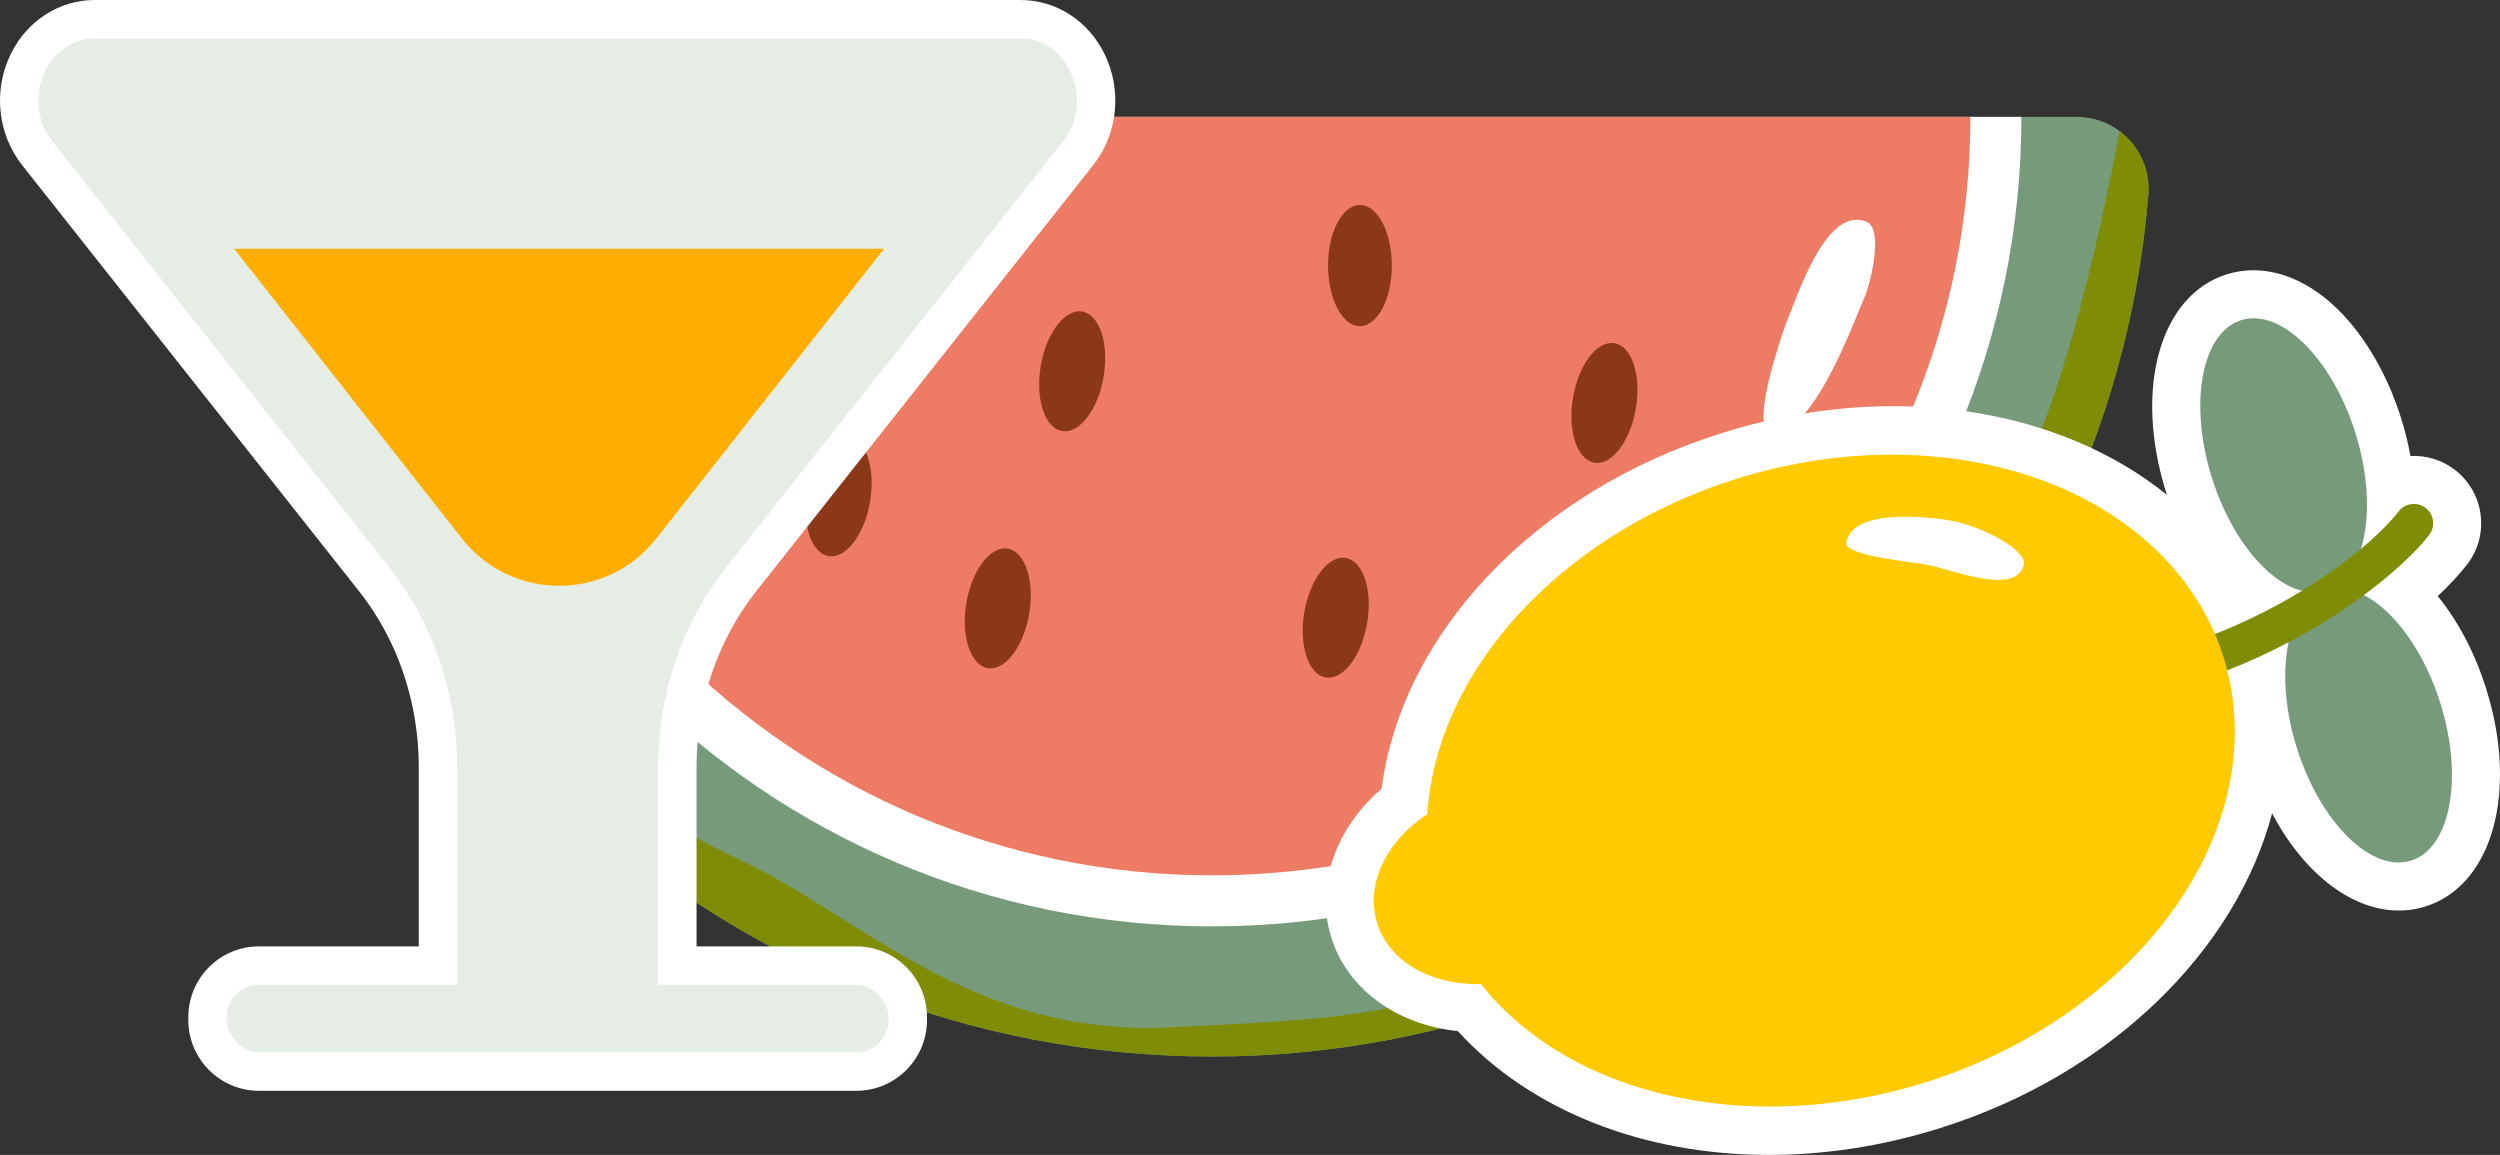   <svg xmlns="http://www.w3.org/2000/svg" viewBox="0 0 198.368 91.639" width="100%" style="vertical-align: middle; max-width: 100%; width: 100%;">
   <rect x="0" y="0" width="198.368" height="91.639" fill="#333333" stroke="none"/>
   <g>
    <path d="m164.782,9.274c3.347,0,5.957,2.87,5.682,6.205-3.153,38.273-35.215,68.352-74.303,68.352S25.012,53.753,21.859,15.48c-.275-3.336,2.335-6.205,5.682-6.205h137.241Z" fill="rgb(119,154,122)">
    </path>
    <path d="m160.392,9.274c0,35.473-28.757,64.23-64.23,64.23S31.931,44.748,31.931,9.274h128.461Z" fill="rgb(255, 255, 255)">
    </path>
    <path d="m156.344,9.274c0,33.238-26.945,60.182-60.182,60.182S35.979,42.512,35.979,9.274h120.365Z" fill="rgb(238,123,99)">
    </path>
    <path d="m140.356,34.114c-1.34-.486.875-7.128,1.361-8.469.861-1.957,3.108-9.32,6.355-8.065,1.34.486.47,4.387-.016,5.727-.861,1.957-4.453,12.062-7.7,10.807Z" fill="rgb(255, 255, 255)">
    </path>
    <path d="m131.405,47.877c-1.225-.729-1.572-2.669-.844-3.894,1.213-1.76,3.524-6.984,6.478-5.142,1.225.728.915,2.809.187,4.034-1.213,1.76-2.867,6.844-5.821,5.003Z" fill="rgb(255, 255, 255)">
    </path>
    <ellipse cx="56.459" cy="21.07" rx="4.807" ry="2.53" transform="translate(26.319 73.254) rotate(-80.456)" fill="rgb(139, 56, 25)">
    </ellipse>
    <ellipse cx="85.074" cy="29.463" rx="4.807" ry="2.53" transform="translate(41.913 108.474) rotate(-80.456)" fill="rgb(139, 56, 25)">
    </ellipse>
    <ellipse cx="66.543" cy="39.381" rx="4.807" ry="2.53" transform="translate(16.674 98.474) rotate(-80.456)" fill="rgb(139, 56, 25)">
    </ellipse>
    <ellipse cx="107.907" cy="21.07" rx="2.53" ry="4.807" fill="rgb(139, 56, 25)">
    </ellipse>
    <ellipse cx="105.987" cy="49.012" rx="4.807" ry="2.53" transform="translate(40.08 145.405) rotate(-80.456)" fill="rgb(139, 56, 25)">
    </ellipse>
    <ellipse cx="127.308" cy="31.973" rx="4.807" ry="2.53" transform="translate(74.669 152.218) rotate(-80.456)" fill="rgb(139, 56, 25)">
    </ellipse>
    <ellipse cx="79.171" cy="48.273" rx="4.807" ry="2.53" transform="translate(18.439 118.344) rotate(-80.456)" fill="rgb(139, 56, 25)">
    </ellipse>
    <path d="m168.181,10.405c-1.553,8.311-5.185,25.101-10.097,30.984-6.631,7.941-9.054,16.346-13.725,21.181-4.671,4.835-12.785,4.019-21.133,10.934s-14.42,7.252-30.358,8.011c-15.938.759-24.54-8.855-34.408-13.408-9.868-4.554-15.177-11.131-22.48-19.096-6.108-6.661-7.689-20.498-13.971-31.953,3.893,37.518,35.606,66.772,74.153,66.772,39.087,0,71.149-30.078,74.302-68.352.17-2.058-.761-3.936-2.283-5.075Z" fill="rgb(126, 141, 5)">
    </path>
    <path d="m109.626,62.578c1.62-12.386,12.229-23.575,26.979-28.211,13.372-4.204,26.752-2.028,35.334,4.899-.022-.069-.045-.139-.067-.209-2.573-8.185-.504-15.619,4.813-17.29,2.888-.908,6.107.112,8.831,2.797,2.147,2.117,3.926,5.181,5.01,8.629.313.996.559,1.998.738,2.99,1.225-.064,2.478.293,3.527,1.098,2.334,1.796,2.773,5.156.977,7.492-.606.789-1.401,1.644-2.342,2.527,1.61,1.97,2.948,4.494,3.841,7.334,2.573,8.185.504,15.619-4.813,17.291-4.369,1.372-9.17-1.704-12.169-7.389-2.871,10.845-12.736,20.697-26.342,24.975-4.564,1.435-9.162,2.129-13.585,2.128-9.871,0-18.873-3.453-24.685-9.827-4.834-.491-8.747-3.317-10.034-7.413-1.287-4.095.305-8.652,3.988-11.821Z" fill="rgb(255, 255, 255)">
    </path>
    <ellipse cx="181.199" cy="36.125" rx="5.964" ry="11.238" transform="translate(-2.493 56.006) rotate(-17.452)" fill="rgb(119,154,122)">
    </ellipse>
    <ellipse cx="187.94" cy="57.567" rx="5.964" ry="11.238" transform="translate(-8.613 59.014) rotate(-17.452)" fill="rgb(119,154,122)">
    </ellipse>
    <path d="m166.297,55.892c-.754,0-1.41-.557-1.515-1.324-.113-.837.473-1.608,1.311-1.723,12.487-1.698,21.715-8.995,24.228-12.263.515-.668,1.475-.795,2.146-.28.67.515.796,1.476.28,2.146-2.763,3.593-12.812,11.604-26.241,13.431-.069.009-.14.014-.208.014Z" fill="rgb(126, 141, 5)">
    </path>
    <ellipse cx="145.274" cy="61.939" rx="32.659" ry="25.09" transform="translate(-11.889 46.42) rotate(-17.452)" fill="rgb(255, 202, 0)">
    </ellipse>
    <ellipse cx="118.635" cy="70.314" rx="9.811" ry="7.537" transform="translate(-15.627 38.816) rotate(-17.452)" fill="rgb(255, 202, 0)">
    </ellipse>
    <path d="m160.588,44.766c.233-1.085-3.344-3.125-6.267-3.537-1.648-.232-7.315-.858-7.827,1.803-.233,1.085,5.249,1.538,6.334,1.771,1.647.239,7.248,2.623,7.76-.038Z" fill="rgb(255, 255, 255)">
    </path>
    <path d="m59.99,46.931l26.747-33.823c1.951-2.467,2.313-5.916.923-8.786-1.291-2.666-3.854-4.322-6.689-4.322H7.526C4.69,0,2.128,1.656.837,4.322-.552,7.192-.19,10.641,1.76,13.109l26.746,33.823c3.045,3.85,4.722,8.797,4.722,13.93v14.23h-12.68c-3.089,0-5.603,2.514-5.603,5.603v.254c0,3.089,2.514,5.603,5.603,5.603h47.401c3.089,0,5.603-2.514,5.603-5.603v-.254c0-3.089-2.514-5.603-5.603-5.603h-12.68v-14.23c0-5.133,1.677-10.08,4.721-13.931Z" fill="rgb(255, 255, 255)">
    </path>
    <path d="m80.971,3.05H7.526c-3.839,0-5.896,4.978-3.374,8.167l26.746,33.823c3.468,4.386,5.379,10.006,5.379,15.822v19.798h15.942v-19.798c0-5.817,1.911-11.437,5.379-15.823l26.746-33.823c2.522-3.189.466-8.167-3.374-8.167Z" fill="rgb(229, 237, 229)">
    </path>
    <rect x="17.995" y="78.141" width="52.508" height="5.361" rx="2.554" ry="2.554" fill="rgb(229, 237, 229)">
    </rect>
    <path d="m52.074,42.733l18.076-22.995H18.576l18.076,22.995c3.927,4.995,11.495,4.995,15.421,0Z" fill="rgb(255, 174, 0)">
    </path>
   </g>
  </svg>
